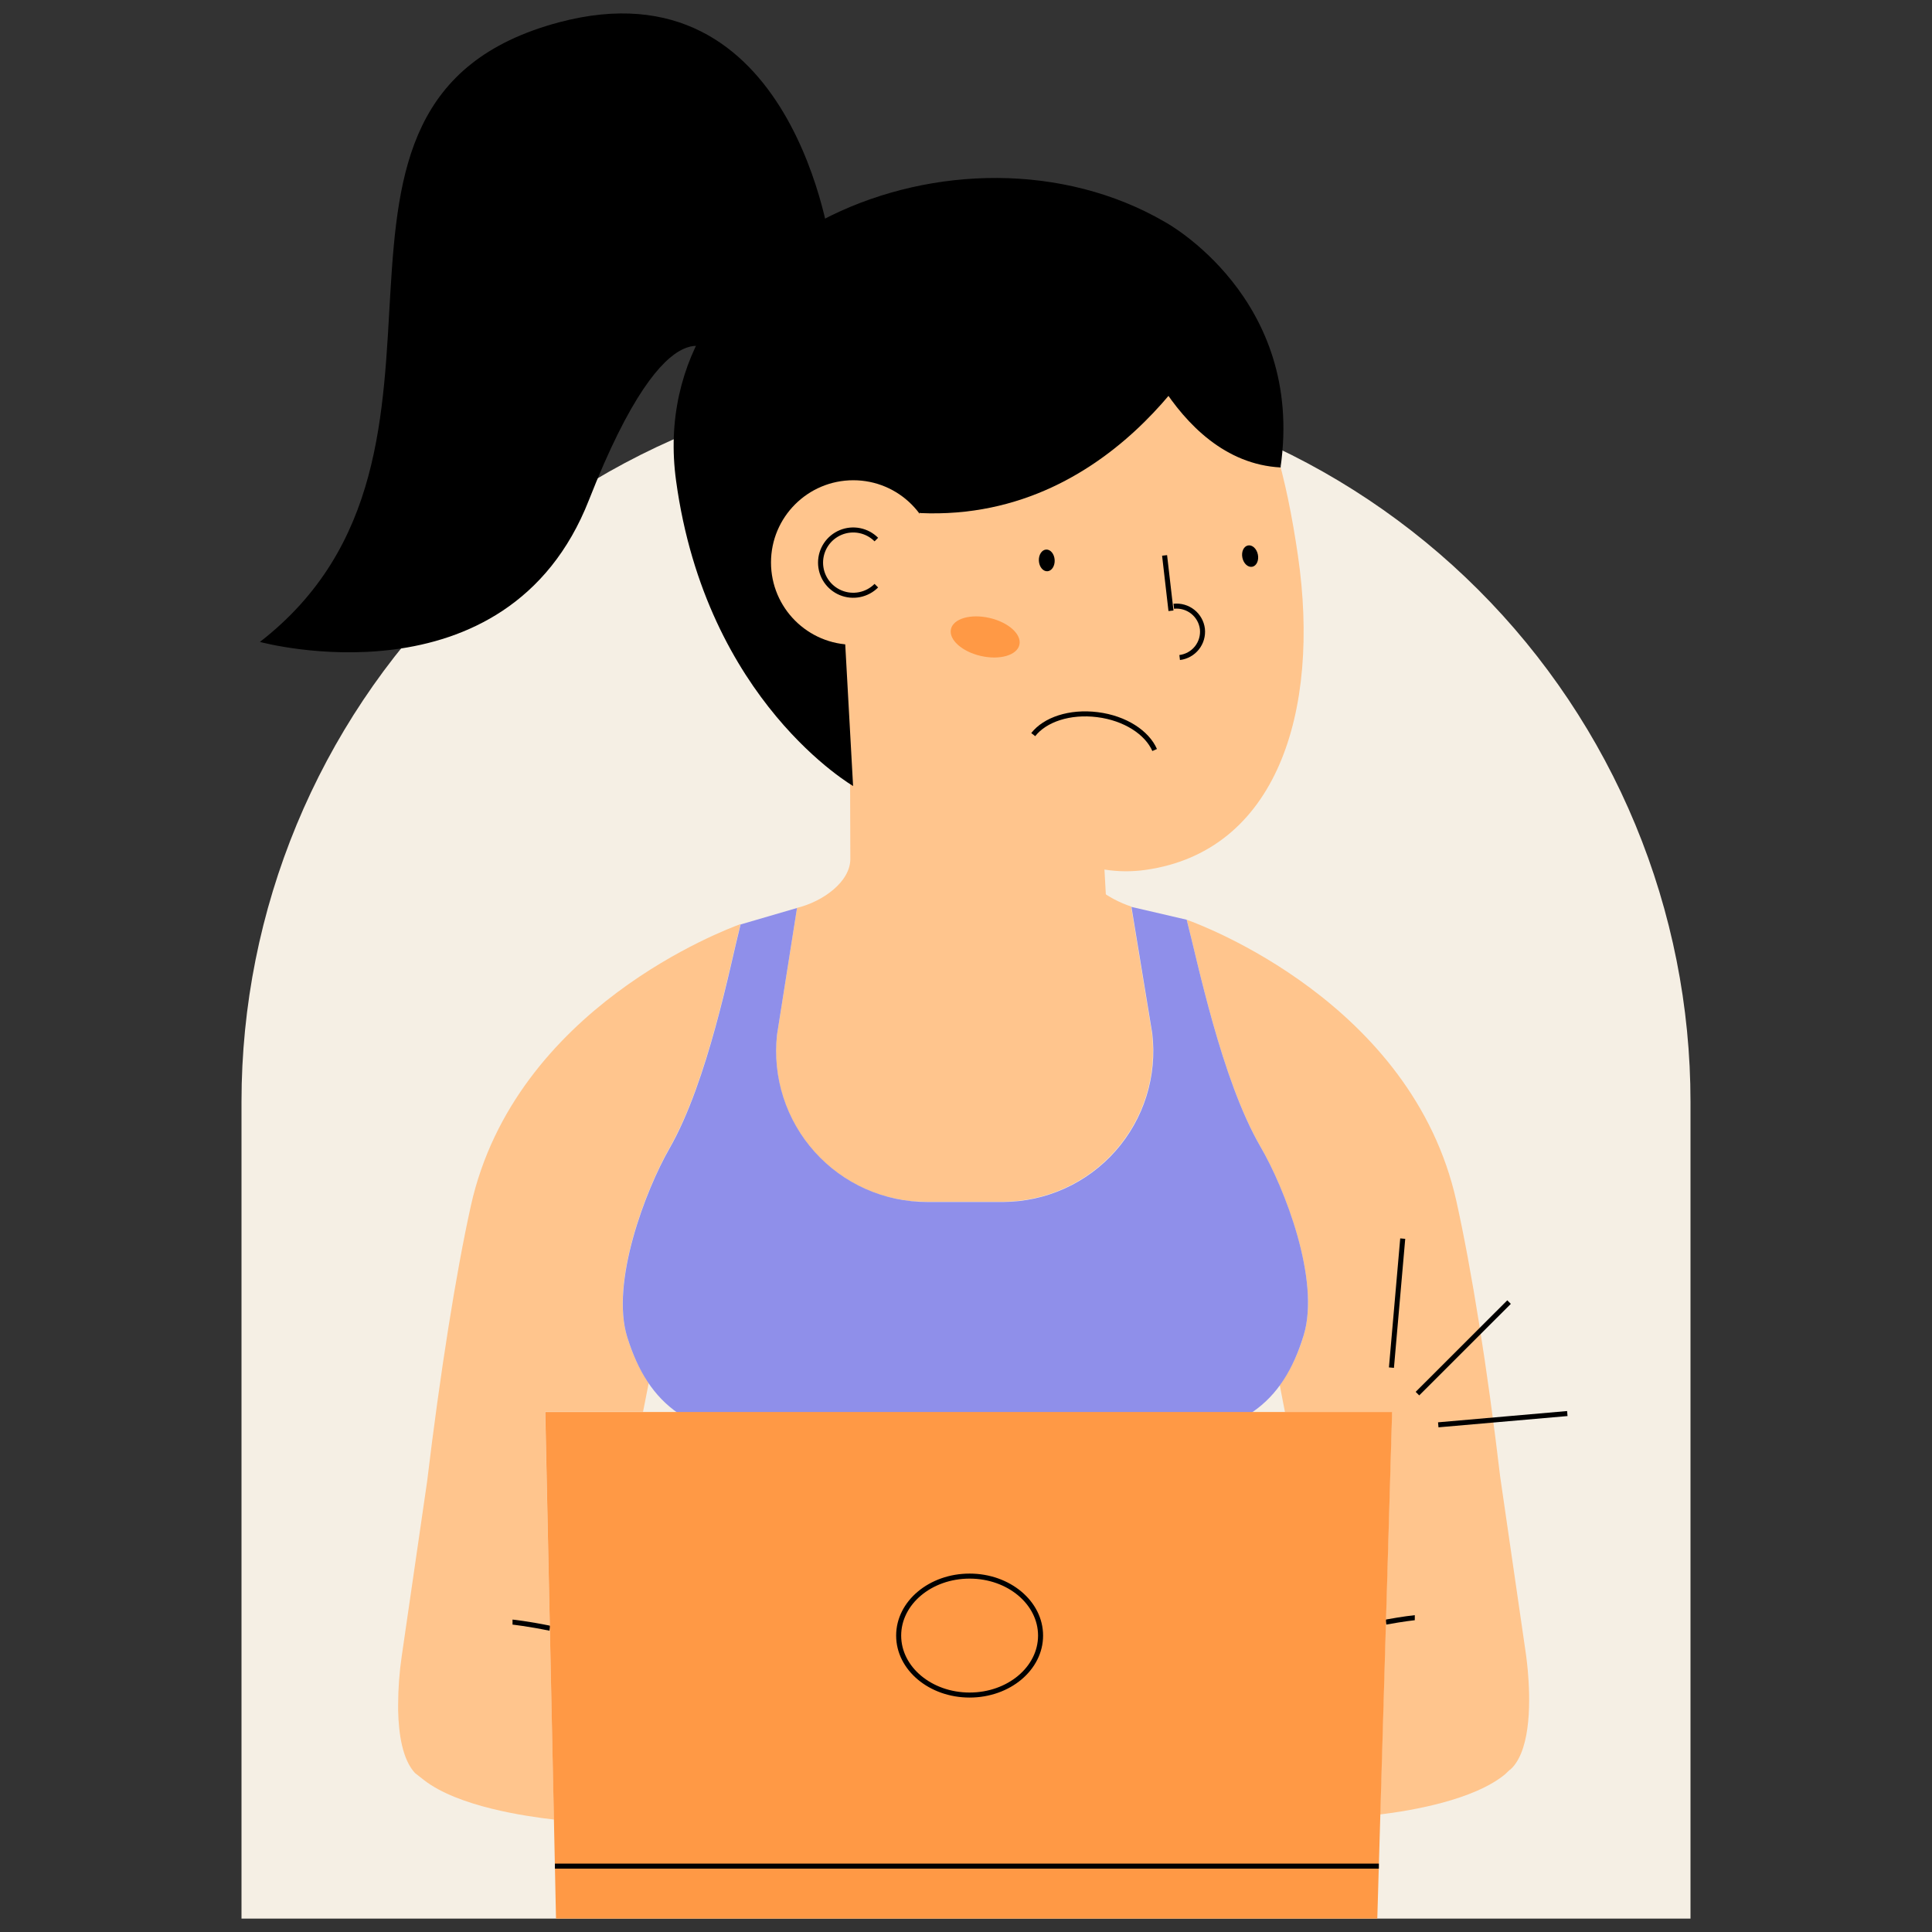 <svg width="288" height="288" viewBox="0 0 288 288" fill="none" xmlns="http://www.w3.org/2000/svg">
    <rect x="0" y="0" width="288" height="288" fill="#333333" stroke="none"/>
    <g clip-path="url(#clip0_2627_96173)">
        <path d="M143.996 56.308C158.179 56.307 172.223 59.097 185.327 64.521C198.43 69.944 210.337 77.894 220.366 87.916C230.395 97.938 238.351 109.836 243.779 122.93C249.206 136.025 252 150.06 252 164.234V286H36V164.234C36 135.61 47.378 108.158 67.631 87.918C87.885 67.678 115.354 56.308 143.996 56.308Z" fill="#F5EFE4"/>
        <path d="M119.756 169.627C120.766 171.07 121.942 172.388 123.261 173.556C123.563 173.82 123.881 174.083 124.199 174.331L124.331 174.432C124.626 174.665 124.92 174.882 125.223 175.091L125.401 175.222C125.703 175.424 126.006 175.625 126.308 175.811L126.494 175.928C126.828 176.129 127.169 176.323 127.51 176.509L127.611 176.563C128.384 176.976 129.182 177.341 129.999 177.656L130.201 177.726C130.527 177.85 130.86 177.973 131.194 178.082L131.581 178.198L132.434 178.438L132.892 178.547C133.155 178.617 133.427 178.671 133.706 178.725C133.869 178.725 134.032 178.795 134.195 178.818L135.017 178.95L135.505 179.012C135.807 179.051 136.11 179.074 136.405 179.097H136.839C137.281 179.097 137.731 179.136 138.188 179.136H143.833H149.486C152.656 179.122 155.786 178.439 158.673 177.131C161.56 175.824 164.137 173.921 166.236 171.548C168.335 169.175 169.909 166.385 170.854 163.362C171.799 160.338 172.093 157.15 171.718 154.005L168.617 135.15H168.679C165.298 134.096 160.637 130.973 160.629 127.889L160.552 102.161L126.68 102.316L126.758 128.036C126.758 131.462 122.64 134.406 118.81 135.336L115.832 154.237C115.208 159.674 116.604 165.151 119.756 169.627Z" fill="#FFC58D"/>
        <path d="M227.744 249.005C227.589 247.315 227.411 246.192 227.411 246.192L223.626 220.107C221.75 204.144 219.338 189.11 217.097 179.036C210.506 149.51 179.015 137.855 176.898 137.104C178.496 143.195 182.063 160.886 187.878 170.906C191.469 177.106 196.843 190.838 194.338 199.021C193.575 201.691 192.37 204.213 190.771 206.484L191.546 210.483H207.505L205.729 270.478C210.382 269.913 219.687 268.34 224.34 264.504L225.061 263.822H225.1L225.449 263.488C228.302 260.404 228.109 253.058 227.744 249.005Z" fill="#FFC58D"/>
        <path d="M70.197 179.717C67.964 189.791 65.591 204.825 63.676 220.789L59.891 246.842C59.535 249.257 59.353 251.694 59.349 254.134V254.266C59.349 254.499 59.349 254.731 59.349 254.971C59.426 258.521 60.008 262.318 61.869 264.309L63.195 265.348C68.297 269.331 78.487 270.772 82.581 271.237L81.27 210.451H95.856C96.136 209.025 96.415 207.591 96.702 206.173C95.296 204.048 94.214 201.727 93.491 199.284C90.948 191.116 96.237 177.353 99.788 171.138C105.542 161.064 108.822 143.853 110.381 137.754C108.256 138.544 76.788 150.192 70.197 179.717Z" fill="#FFC58D"/>
        <path d="M105.239 223.424L102.331 208.281L143.926 210.606L185.506 208.072L182.753 223.207C171.075 223.982 154.364 230.491 144.019 230.522C133.675 230.553 116.918 224.129 105.239 223.424Z" fill="#C0C0FF"/>
        <path d="M76.401 241.805C76.455 241.805 78.727 242.053 81.984 242.719" stroke="black" stroke-width="0.75" stroke-miterlimit="10"/>
        <path d="M187.879 170.905C182.063 160.878 178.496 143.186 176.898 137.103L168.663 135.188L171.765 154.043C172.14 157.188 171.845 160.377 170.9 163.4C169.956 166.423 168.382 169.213 166.283 171.586C164.184 173.959 161.606 175.862 158.719 177.169C155.833 178.477 152.702 179.16 149.533 179.174H143.88H138.235C135.069 179.181 131.938 178.52 129.046 177.235C126.153 175.949 123.565 174.068 121.451 171.714C119.336 169.36 117.742 166.586 116.774 163.575C115.806 160.563 115.485 157.381 115.832 154.236L118.81 135.351L110.396 137.808C108.845 143.899 105.557 161.133 99.804 171.192C96.252 177.392 90.963 191.17 93.507 199.338C96.671 209.474 103.006 214.48 116.654 214.442C132.372 214.395 143.965 214.395 143.965 214.395C143.965 214.395 155.597 214.325 171.284 214.287C184.932 214.24 191.236 209.195 194.338 199.044C196.843 190.837 191.508 177.105 187.879 170.905Z" fill="#8F8FEA"/>
        <path d="M206.582 241.805C209.157 241.332 210.855 241.146 210.901 241.146" stroke="black" stroke-width="0.75" stroke-miterlimit="10"/>
        <path d="M214.399 212.396L233.637 210.715" stroke="black" stroke-width="0.75" stroke-miterlimit="10"/>
        <path d="M211.297 207.746L224.953 194.1" stroke="black" stroke-width="0.75" stroke-miterlimit="10"/>
        <path d="M207.42 203.872L209.102 184.638" stroke="black" stroke-width="0.75" stroke-miterlimit="10"/>
        <path d="M82.883 286H205.311L207.521 210.482H81.286L82.883 286Z" fill="#FF9945"/>
        <path d="M82.721 278.181H205.543" stroke="black" stroke-width="0.75" stroke-miterlimit="10"/>
        <path d="M144.539 252.678C150.38 252.678 155.116 248.709 155.116 243.813C155.116 238.916 150.38 234.947 144.539 234.947C138.697 234.947 133.962 238.916 133.962 243.813C133.962 248.709 138.697 252.678 144.539 252.678Z" stroke="black" stroke-width="0.75" stroke-miterlimit="10"/>
        <path d="M127.293 117.241C127.293 117.241 105.286 104.641 100.781 71.659C95.818 35.439 143.089 15.321 173.672 33.098C173.672 33.098 194.547 44.374 190.887 69.683" fill="black"/>
        <path d="M193.485 82.857C196.874 106.183 190.267 126.944 170.726 129.679C154.496 131.942 140.763 114.8 137.382 91.467C134.001 68.133 144.407 47.45 160.645 44.971C182.823 41.545 190.089 59.524 193.485 82.857Z" fill="#FFC58D"/>
        <path d="M165.141 138.666L161.664 75.93L124.995 77.959L128.472 140.695L165.141 138.666Z" fill="#FFC58D"/>
        <path d="M127.2 96.109C133.975 96.109 139.468 90.62 139.468 83.849C139.468 77.079 133.975 71.59 127.2 71.59C120.425 71.59 114.932 77.079 114.932 83.849C114.932 90.62 120.425 96.109 127.2 96.109Z" fill="#FFC58D"/>
        <path d="M181.427 48.318C181.427 48.318 167.275 77.843 137.141 76.48L126.502 54.712L147.106 35.23L181.427 48.318Z" fill="black"/>
        <path d="M167.717 45.854C167.717 45.854 174.401 68.823 190.911 69.683L188.507 54.425L179.31 39.902L160.397 36.756L167.717 45.854Z" fill="black"/>
        <path d="M130.635 80.432C129.955 79.75 129.087 79.285 128.142 79.096C127.197 78.908 126.217 79.003 125.327 79.371C124.436 79.739 123.675 80.363 123.139 81.163C122.604 81.964 122.318 82.906 122.318 83.869C122.318 84.832 122.604 85.773 123.139 86.574C123.675 87.374 124.436 87.998 125.327 88.366C126.217 88.734 127.197 88.83 128.142 88.641C129.087 88.452 129.955 87.987 130.635 87.305" stroke="black" stroke-width="0.75" stroke-miterlimit="10"/>
        <path d="M123.912 37.306C123.912 37.306 118.484 -6.052 83.31 3.333C39.35 15.073 75.191 67.444 38.745 95.69C38.745 95.69 75.563 105.764 87.8 74.519C100.005 43.42 106.62 52.921 106.62 52.921" fill="black"/>
        <path d="M174.975 90.374C175.988 90.265 177.002 90.558 177.8 91.19C178.598 91.822 179.116 92.743 179.24 93.753C179.349 94.766 179.055 95.781 178.421 96.579C177.787 97.376 176.863 97.892 175.851 98.015" stroke="black" stroke-width="0.75" stroke-miterlimit="10"/>
        <path d="M173.603 82.795L174.556 91.048" stroke="black" stroke-width="0.75" stroke-miterlimit="10"/>
        <path d="M156.132 85.156C156.782 85.119 157.267 84.365 157.217 83.472C157.166 82.579 156.598 81.885 155.948 81.922C155.299 81.959 154.813 82.712 154.863 83.605C154.914 84.498 155.482 85.193 156.132 85.156Z" fill="black"/>
        <path d="M186.676 84.485C187.314 84.356 187.687 83.54 187.509 82.663C187.331 81.787 186.669 81.181 186.031 81.311C185.393 81.44 185.02 82.255 185.199 83.132C185.377 84.009 186.038 84.614 186.676 84.485Z" fill="black"/>
        <path d="M151.96 96.122C152.32 94.558 150.328 92.764 147.511 92.117C144.694 91.469 142.118 92.211 141.758 93.775C141.398 95.34 143.39 97.133 146.207 97.781C149.024 98.428 151.6 97.686 151.96 96.122Z" fill="#FF9945"/>
        <path d="M154.023 109.508C155.767 107.276 159.451 106.013 163.592 106.532C167.732 107.051 170.982 109.206 172.122 111.802" stroke="black" stroke-width="0.75" stroke-miterlimit="10"/>
    </g>
    <defs>
        <clipPath id="clip0_2627_96173">
            <rect width="216" height="284" fill="white" transform="translate(36 2)"/>
        </clipPath>
    </defs>
</svg>
